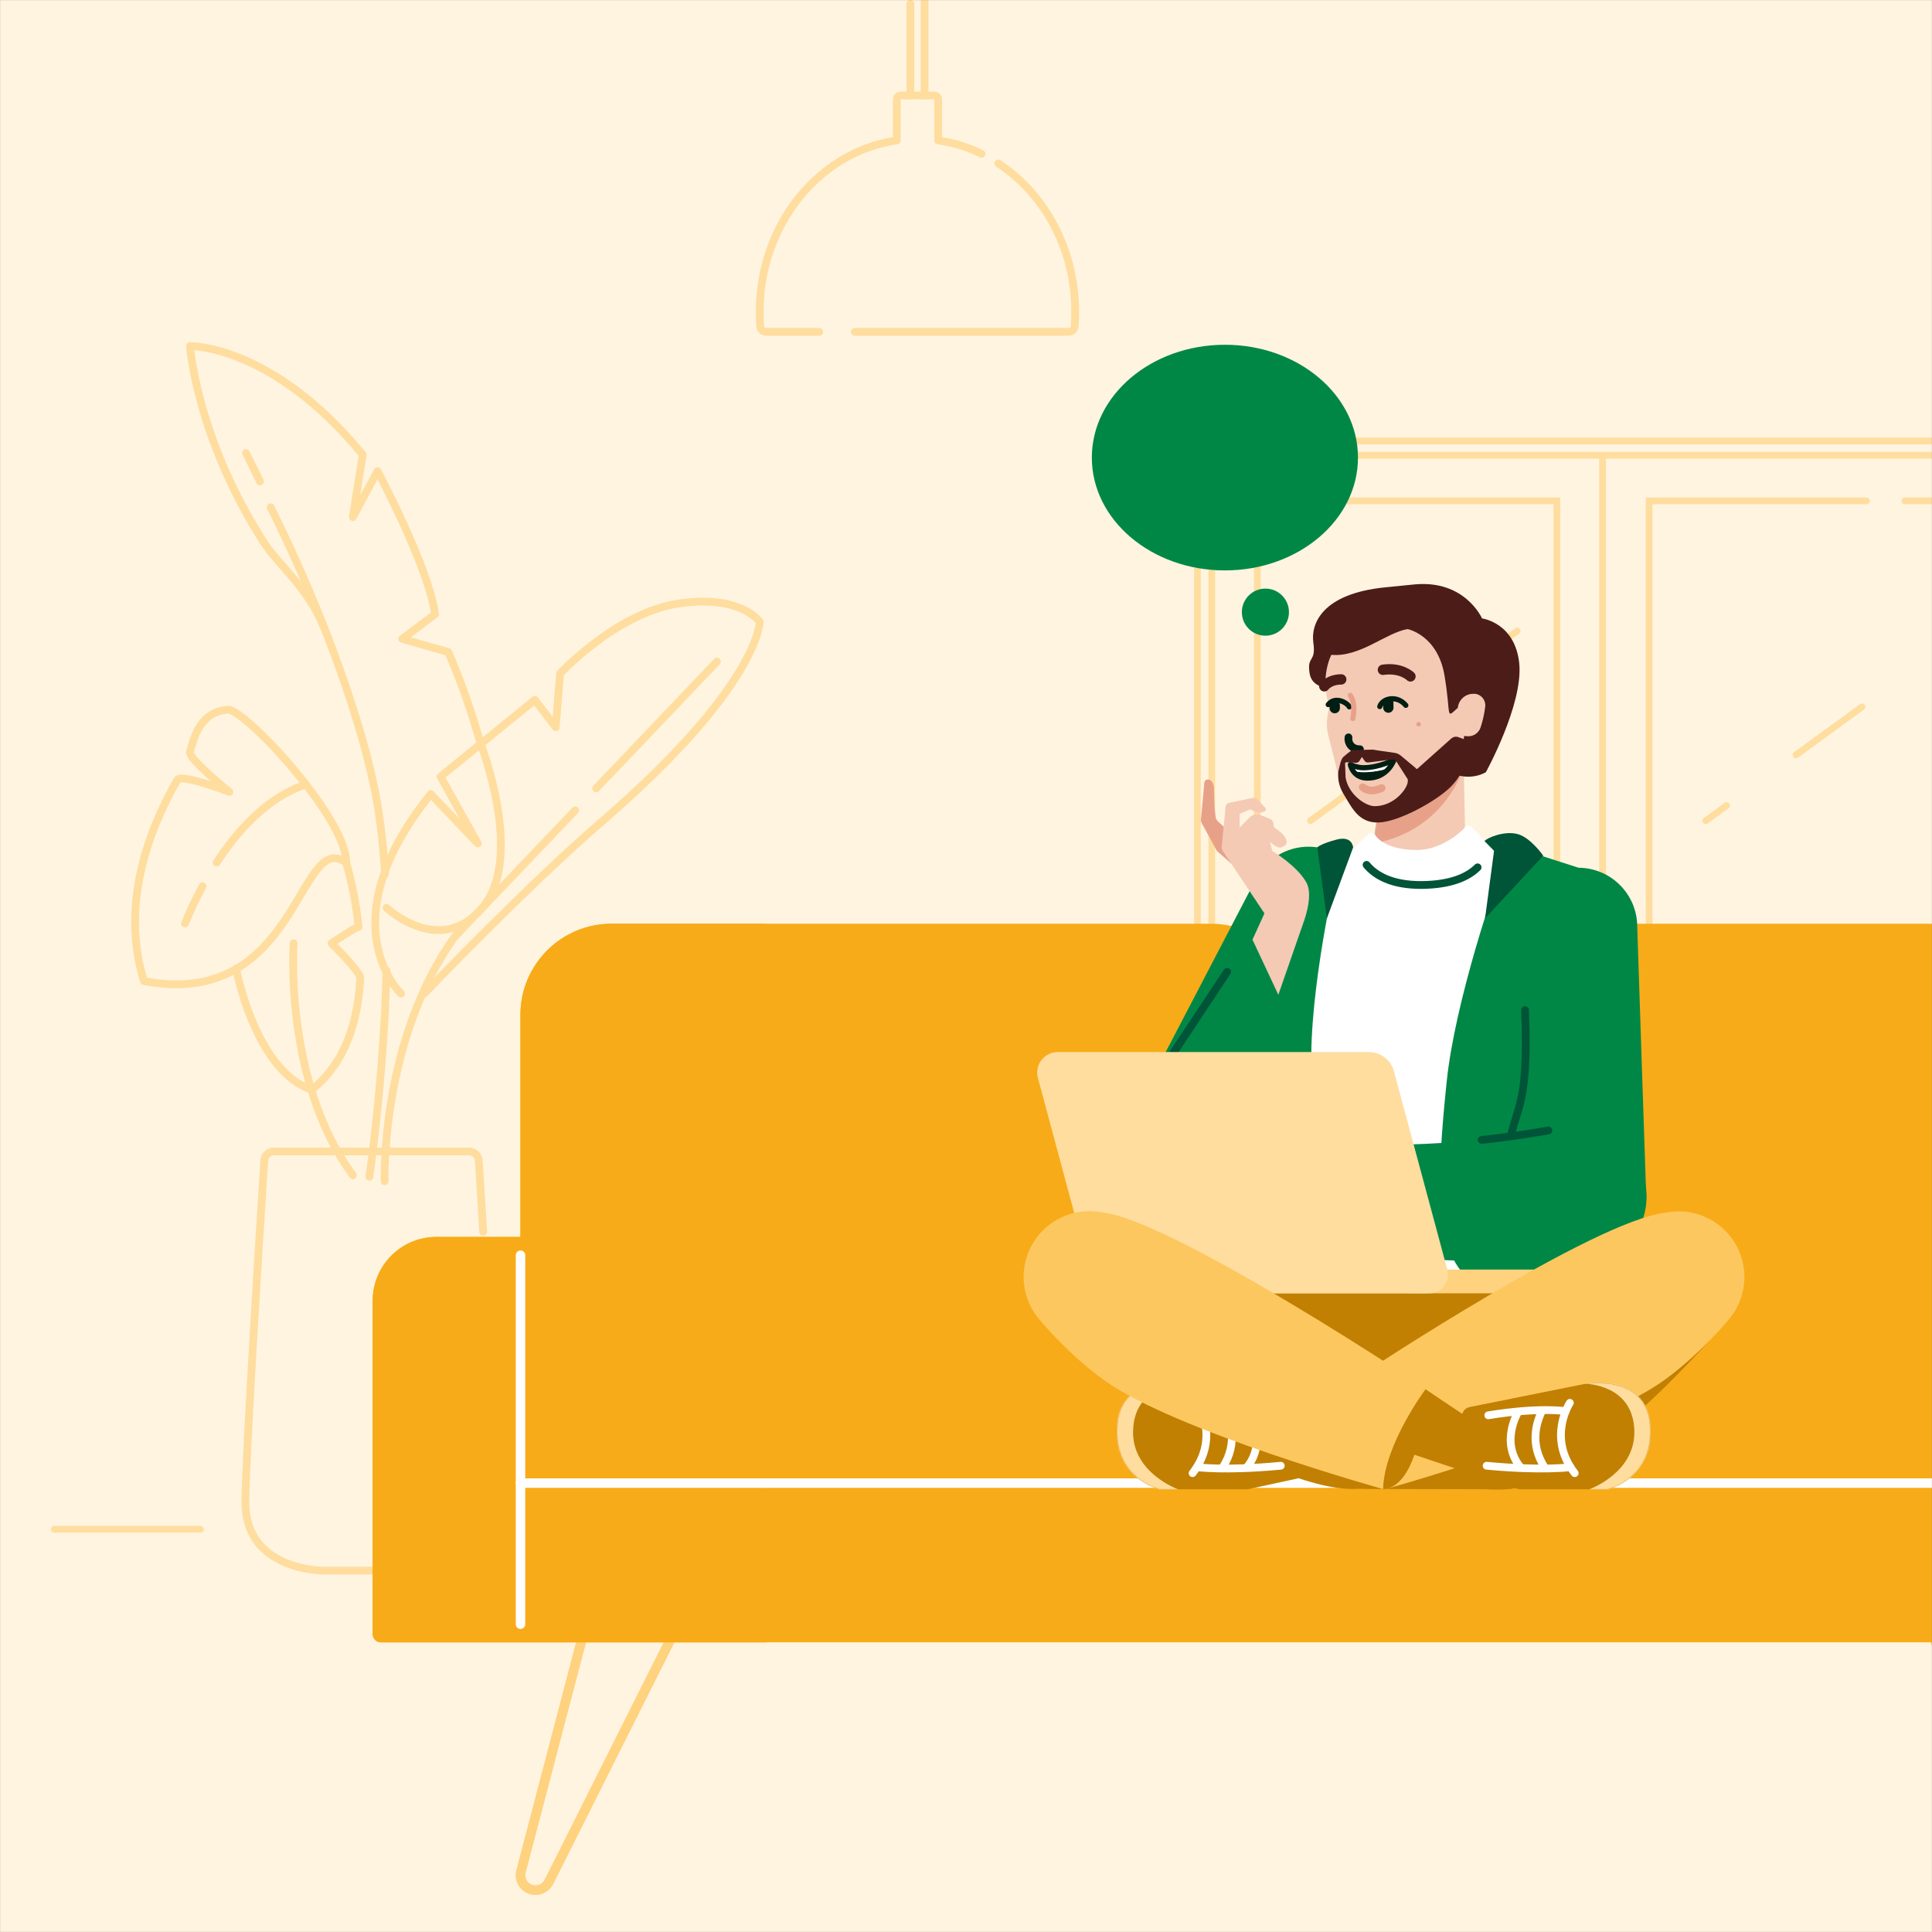 <?xml version="1.0" encoding="UTF-8"?>
<svg xmlns="http://www.w3.org/2000/svg" xmlns:xlink="http://www.w3.org/1999/xlink" width="1870" height="1870" viewBox="0 0 1870 1870">
  <rect x="0" y="0" width="1870" height="1870" fill="#808080" stroke="none"/>
  <defs>
    <path id="c" d="M32.167,136.5 C12.667,135 4.767,123.5 1.567,115.8 C0.067,112.2 -0.333,108.4 0.267,104.6 L15.067,10.3 L88.467,-1.13686838e-13 L90.267,98.7 C90.367,105.3 87.467,111.7 82.367,115.9 C71.767,124.8 52.167,138.1 32.167,136.5 Z"></path>
    <path id="e" d="M126.539,102.963 L41.339,102.963 C41.339,102.963 -4.361,92.663 0.339,39.663 C4.739,-9.237 63.039,0.863 63.039,0.863 L175.139,23.363 C178.539,24.063 181.239,26.563 182.139,29.963 L182.139,29.963 C182.139,29.963 193.539,31.863 197.139,51.563 C201.139,73.663 188.539,82.863 188.539,82.863 L188.239,83.663 C186.539,87.763 183.039,90.663 178.739,91.663 L126.539,102.963 Z"></path>
    <path id="g" d="M71.384,102.963 L156.584,102.963 C156.584,102.963 202.284,92.663 197.584,39.663 C193.184,-9.237 134.884,0.863 134.884,0.863 L22.784,23.363 C19.384,24.063 16.684,26.563 15.784,29.963 L15.784,29.963 C15.784,29.963 4.384,31.863 0.784,51.563 C-3.216,73.663 9.384,82.863 9.384,82.863 L9.684,83.663 C11.384,87.763 14.884,90.663 19.184,91.663 L71.384,102.963 Z"></path>
    <rect id="a" width="1870" height="1870" x="0" y="0"></rect>
  </defs>
  <g fill="none" fill-rule="evenodd">
    <mask id="b" fill="#fff">
      <use xlink:href="#a"></use>
    </mask>
    <g mask="url(#b)">
      <g transform="translate(-526.8 -699.5)">
        <circle cx="1527" cy="1527" r="1527" fill="#FFF4DF" fill-rule="nonzero"></circle>
        <circle cx="1527" cy="1527" r="907.4"></circle>
        <g transform="translate(579.3 609.1)">
          <line x1="141.6" y1="1570.6" y2="1570.6" stroke="#FEDD9F" stroke-linecap="round" stroke-width="6.449"></line>
          <line x1="2131.6" x2="429" y1="1570.6" y2="1570.6" stroke="#FEDD9F" stroke-linecap="round" stroke-width="6.449"></line>
          <line x1="524.5" x2="641.4" y1="853.5" y2="730.8" stroke="#FEDD9F" stroke-linecap="round" stroke-width="7.503"></line>
          <path stroke="#FEDD9F" stroke-linecap="round" stroke-linejoin="round" stroke-width="7.503" d="M260.4,696.1 C245.1,658.8 216.8,636.9 203.3,616.1 C137.8,514.6 131.4,425.399 131.4,425.399 C131.4,425.399 211,423.8 298.6,530.5 L289,591 L312.9,546.4 C312.9,546.4 362.3,638.7 368.6,684.9 L336.8,708.8 L381.4,721.5 C393.8,750.3 404.2,779.8 412.6,810 C412.6,810 455.7,920.2 414.4,969 C373.1,1017.8 321.6,969 321.6,969"></path>
          <path stroke="#FEDD9F" stroke-linecap="round" stroke-width="7.503" d="M199.1 556.4C194.8 547.4 190.3 538.2 185.6 528.9M320.2 936.3C318.2 904.1 314.5 873.1 308.2 845.7 308.2 845.7 287.5 739 209.5 581.4M305 1229.4C305 1229.4 319 1135.3 321.6 1029.8"></path>
          <path stroke="#FEDD9F" stroke-linecap="round" stroke-linejoin="round" stroke-width="7.503" d="M168,777.3 C183.9,776.1 283.3,882.3 282.6,925.4 C236.5,891.4 236.5,1068.6 86.8,1040 C64.2,966.9 90.5,895.3 119.1,845.3 C122.7,838.9 169.6,856.9 169.6,856.9 C169.6,856.9 129.6,824.8 131.4,818.2 C135.1,804.6 141,779.4 168,777.3 Z"></path>
          <path stroke="#FEDD9F" stroke-linecap="round" stroke-linejoin="round" stroke-width="7.503" d="M176 1028.3C187.8 1082.3 213 1133.4 249.2 1145.1 282.6 1118.9 294.2 1077.1 296.2 1037 296.5 1031.1 268.3 1003.4 268.3 1003.4 268.3 1003.4 293.8 986.4 294.6 987.6 292.4 966.6 288.4 945.8 282.6 925.4M157.2 925.3C176.9 895 206 861.9 243.7 849.7M126.6 984.3C131.5 971.9 137.2 959.9 143.6 948.2"></path>
          <path stroke="#FEDD9F" stroke-linecap="round" stroke-linejoin="round" stroke-width="7.503" d="M231.7,1003.4 C231.7,1003.4 222.1,1137.1 289,1227.9"></path>
          <path stroke="#FEDD9F" stroke-linecap="round" stroke-width="7.503" d="M319.8,1233.7 C319.8,1233.7 315.6,1097.4 387.7,997 L504.2,874.8"></path>
          <path stroke="#FEDD9F" stroke-linecap="round" stroke-linejoin="round" stroke-width="7.503" d="M335.7,1052.2 C335.7,1052.2 263.5,984.3 364.4,859 L410,906.8 L373.9,842.1 L465.2,767.8 L485.4,794.3 L489.6,742.3 C489.6,742.3 544.8,682.9 605.3,674.4 C665.8,665.9 682.8,692.4 682.8,692.4 C682.8,692.4 682.8,754 528.9,886.6 C458.2,947.6 358,1052.2 358,1052.2"></path>
          <path stroke="#FEDD9F" stroke-linecap="round" stroke-width="7.503" d="M418.6,1341 C423.6,1424.2 429,1519.4 429,1544.6 C429,1610.6 354.1,1610.6 354.1,1610.6 L259.9,1610.6 C259.9,1610.6 185,1610.6 185,1544.6 C185,1501.6 200.1,1262.8 203.3,1213.7 C203.6,1208.7 207.7,1204.9 212.7,1204.9 L401.5,1204.9 C406.5,1204.9 410.6,1208.8 410.9,1213.7 C411.7,1226.3 413.3,1251.5 415.2,1282.7"></path>
          <polyline stroke="#FEDD9F" stroke-linecap="round" stroke-width="6.449" points="1692 1186.4 1073.4 1186.4 1073.4 1156.5 1106.5 1156.5"></polyline>
          <polyline stroke="#FEDD9F" stroke-linecap="round" stroke-width="6.449" points="1890.6 1156.5 1923.7 1156.5 1923.7 1186.4 1728.3 1186.4"></polyline>
          <rect width="756.3" height="611.3" x="1120.4" y="531.1" stroke="#FEDD9F" stroke-linecap="round" stroke-width="6.449"></rect>
          <rect width="784" height="639.1" x="1106.5" y="517.2" stroke="#FEDD9F" stroke-linecap="round" stroke-width="6.449"></rect>
          <line x1="1498.6" x2="1498.6" y1="531.1" y2="1139.6" stroke="#FEDD9F" stroke-linecap="round" stroke-width="6.449"></line>
          <polyline stroke="#FEDD9F" stroke-linecap="round" stroke-width="6.449" points="1232.4 1098.3 1454.4 1098.3 1454.4 575.2 1164.5 575.2 1164.5 1098.3 1198.2 1098.3"></polyline>
          <polyline stroke="#FEDD9F" stroke-linecap="round" stroke-width="6.449" points="1754 575.2 1543.7 575.2 1543.7 1098.3 1833.7 1098.3 1833.7 575.2 1791.2 575.2"></polyline>
          <line x1="1416" x2="1264.8" y1="701.1" y2="811.3" stroke="#FEDD9F" stroke-linecap="round" stroke-linejoin="round" stroke-width="6.449"></line>
          <line x1="1618.7" x2="1598.5" y1="870.1" y2="884.8" stroke="#FEDD9F" stroke-linecap="round" stroke-linejoin="round" stroke-width="6.449"></line>
          <line x1="1749.7" x2="1685.9" y1="774.6" y2="821.1" stroke="#FEDD9F" stroke-linecap="round" stroke-linejoin="round" stroke-width="6.449"></line>
          <line x1="1298.1" x2="1215.9" y1="824.9" y2="884.8" stroke="#FEDD9F" stroke-linecap="round" stroke-linejoin="round" stroke-width="6.449"></line>
          <line x1="1339.4" x2="1316.8" y1="794.9" y2="811.3" stroke="#FEDD9F" stroke-linecap="round" stroke-linejoin="round" stroke-width="6.449"></line>
          <line x1="828.7" x2="828.7" y1="94" y2="182.8" stroke="#FEDD9F" stroke-linecap="round" stroke-linejoin="round" stroke-width="7.503"></line>
          <line x1="842.4" x2="842.4" y2="182.8" stroke="#FEDD9F" stroke-linecap="round" stroke-linejoin="round" stroke-width="7.503"></line>
          <path stroke="#FEDD9F" stroke-linecap="round" stroke-linejoin="round" stroke-width="7.503" d="M897.6 239.3C884.4 232.8 870.2 228.4 855.6 226.3L855.6 186.7C855.6 184.6 853.9 182.8 851.7 182.8L819.4 182.8C817.3 182.8 815.5 184.5 815.5 186.7L815.5 226.3C740.6 237.1 682.8 307.3 682.8 392.3 682.8 397 683 401.6 683.3 406.2 683.5 409.3 686.1 411.6 689.1 411.6L740.5 411.6M774.8 411.6 981.9 411.6C985 411.6 987.5 409.2 987.7 406.2 988 401.6 988.2 397 988.2 392.3 988.2 331.2 958.3 277.8 913.8 248.6"></path>
          <path fill="#FFF4DF" fill-rule="nonzero" stroke="#FED27F" stroke-linecap="round" stroke-width="9.15" d="M465.8,1919.9 L465.8,1919.9 C457.8,1919.9 451.3,1913.4 451.3,1905.4 C451.3,1904.2 451.5,1902.9 451.8,1901.7 L514.5,1662.5 L603.9,1662.5 L478.8,1911.9 C476.3,1916.7 471.3,1919.9 465.8,1919.9 Z"></path>
          <path fill="#FFF" fill-rule="nonzero" stroke="#FED27F" stroke-linecap="round" stroke-width="9.15" d="M1950.1,1919.9 L1950.1,1919.9 C1958.1,1919.9 1964.6,1913.4 1964.6,1905.4 C1964.6,1904.2 1964.4,1902.9 1964.1,1901.7 L1901.4,1662.5 L1812,1662.5 L1937.1,1911.9 C1939.6,1916.7 1944.6,1919.9 1950.1,1919.9 Z"></path>
          <path fill="#F8AB18" fill-rule="nonzero" d="M2045.9,1287.6 L1964.6,1287.6 L1964.6,1072.7 C1964.6,1024 1925.1,984.5 1876.4,984.5 L1876.4,984.5 L1296,984.5 C1247.3,984.5 1207.8,1024 1207.8,1072.7 L1207.8,1072.7 C1207.8,1024 1168.3,984.5 1119.6,984.5 L1119.6,984.5 L539.4,984.5 C490.7,984.5 451.2,1024 451.2,1072.7 L451.2,1287.6 L369.9,1287.6 C335.8,1287.6 308.2,1315.2 308.2,1349.3 L308.2,1672.1 C308.2,1676.5 311.8,1680 316.1,1680 L2099.6,1680 C2104,1680 2107.5,1676.4 2107.5,1672.1 L2107.5,1349.3 C2107.6,1315.3 2080,1287.6 2045.9,1287.6 C2045.9,1287.6 2045.9,1287.6 2045.9,1287.6 Z"></path>
          <line x1="1208" x2="1208" y1="1094.7" y2="1500.2" stroke="#FFF2D8" stroke-linecap="round" stroke-width="9.15"></line>
          <line x1="451.3" x2="1964.7" y1="1525.9" y2="1525.9" stroke="#FFF" stroke-linecap="round" stroke-width="9.15"></line>
          <line x1="451.3" x2="451.3" y1="1662.5" y2="1305.3" stroke="#FFF" stroke-linecap="round" stroke-width="9.15"></line>
        </g>
        <path fill="#C18002" fill-rule="nonzero" d="M1540.2,1983.7 L1613.5,1877.3 L1858.6,1944.7 C1912,1956.8 1945.5,2010 1933.4,2063.4 C1923.1,2108.6 1883,2140.6 1836.6,2140.7 C1832.9,2140.7 1829.2,2140.5 1825.5,2140.1 C1723.4,2129.5 1540.2,1983.7 1540.2,1983.7 Z"></path>
        <path fill="#C18002" fill-rule="nonzero" d="M2192.7,1984.1 C2192.7,1984.1 2060.2,2141.2 1979.6,2141.2 C1977.4,2141.2 1975.1,2141.2 1972.6,2141.2 C1914.3,2141.1 1866.9,2094 1866.598,2035.7 L1866.598,2035.7 C1866.3,1989.1 1896.5,1947.7 1941,1933.8 L2119.4,1877.8 L2192.7,1984.1 Z"></path>
        <path fill="#C18002" fill-rule="nonzero" d="M1760.1,2047 C1758.3,2096.9 1797.2,2138.8 1847.1,2140.6 C1848.2,2140.6 1849.3,2140.7 1850.4,2140.7 L1979.6,2141 C2031.2,2141 2094.9,2088 2094.1,2036.4 C2094,2028.7 2093.9,2003.4 2093.9,2000.5 C2093.9,1985.6 2054.9,1898 2054.9,1898 L1795,1898.1 C1790.1,1916.3 1772.9,1937 1763.4,1957.3 L1760.1,2047 Z"></path>
        <path fill="#008746" fill-rule="nonzero" d="M1844.9,1601 L1844.9,1601 C1858.6,1572.5 1846.6,1538.4 1818.1,1524.7 C1789.6,1511 1755.5,1523 1741.8,1551.5 C1740.4,1554.5 1621.5,1782 1620.9,1783.2 C1605.3,1815.7 1618.2,1854.6 1650,1871.5 C1682.8,1888.8 1723.5,1875.5 1740.9,1842.8 C1796.3,1738.7 1727.8,1797.5 1844.9,1601 Z"></path>
        <path fill="#FFF" fill-rule="nonzero" d="M2043.5,1926.4 C2055.4,1911.3 2048,1876.9 2048,1876.9 C2048,1876.9 2075.6,1641.1 2064.2,1545.7 L1946.1,1516.8 L1856,1516 L1788.2,1530.2 L1765.2,1722.5 L1768.9,1880.7 C1760,1898 1754.5,1917.4 1776.3,1926.4 C1776.3,1926.4 1801.8,1942.2 1874.8,1950.1 C1944.6,1957.5 2043.5,1926.4 2043.5,1926.4 Z"></path>
        <path fill="#F4CAB5" fill-rule="nonzero" d="M1886.9,1553.6 C1867.4,1552.1 1859.5,1540.6 1856.3,1532.9 C1854.8,1529.3 1854.4,1525.5 1855,1521.7 L1869.8,1427.4 L1943.2,1417.1 L1945,1515.8 C1945.1,1522.4 1942.2,1528.8 1937.1,1533 C1926.5,1541.9 1906.9,1555.2 1886.9,1553.6 Z"></path>
        <g transform="translate(1854.733 1417.1)">
          <mask id="d" fill="#fff">
            <use xlink:href="#c"></use>
          </mask>
          <path fill="#E8A189" fill-rule="nonzero" d="M94.967,-2.1 L2.267,-17.2 C2.267,-17.2 -59.533,109.4 1.267,98.8 C72.967,86.4 89.867,22.2 89.867,22.2 L94.967,-2.1 Z" mask="url(#d)"></path>
        </g>
        <path fill="#008746" fill-rule="nonzero" d="M1812 1519C1818 1517.4 1827.4 1518.2 1825.6 1524.1 1815.8 1556.1 1790.5 1682.3 1797.1 1746.2 1805.4 1827.5 1820.8 1909.2 1792.2 1933.8 1792.2 1933.8 1750.4 1916.9 1739.6 1913 1709.3 1886 1743.3 1815.3 1743.3 1724.2 1743.3 1679.7 1782.3 1523.7 1782.3 1523.7L1812 1519ZM2054.4 1539.3 1999.1 1521.5C1993.7 1519.5 1987.7 1522.1 1985.4 1527.4 1973.1 1555.9 1934.9 1670.6 1927.1 1746.1 1917.6 1837.6 1911.2 1932.9 1965.7 1944.6L2049.5 1942.1 2054.4 1539.3Z"></path>
        <circle cx="1811.7" cy="1824.4" r="19.5" fill="#D99A82" fill-rule="nonzero"></circle>
        <path fill="#F4CAB5" fill-rule="nonzero" d="M2061.1,1840.6 L2061.1,1840.6 L2061.1,1840.6 C2077.9,1843.8 2088.8,1860 2085.6,1876.7 C2082.4,1893.4 2066.3,1904.4 2049.5,1901.2 L2049.5,1901.2 L2049.5,1901.2 L2049.5,1901.2 C2048.7,1901 2047.9,1900.8 2047.1,1900.6 L1806.4,1843.2 L1806.4,1843.1 C1796,1840.1 1790,1829.3 1793,1819 C1795.6,1809.9 1804.3,1804 1813.7,1804.9 L1813.7,1804.8 L2058.6,1840.3 C2059.4,1840.4 2060.2,1840.5 2061.1,1840.6 L2061.1,1840.6 Z"></path>
        <circle cx="2054.9" cy="1871.2" r="30.8" fill="#F4CAB5" fill-rule="nonzero"></circle>
        <path fill="#F4CAB5" fill-rule="nonzero" d="M1822,1807.7 L1788.5,1771.2 L1771.6,1768.8 C1771.6,1768.8 1739.8,1786.3 1743.4,1798.2 C1745.8,1806 1766.7,1824.3 1774.4,1831.4 C1777.5,1834.3 1786.8,1841.6 1806.4,1843.2 L1822,1807.7 Z"></path>
        <path fill="#008746" fill-rule="nonzero" d="M1997.2,1596.5 L1997.2,1596.5 C1997.2,1564.9 2022.9,1539.3 2054.4,1539.4 C2085.9,1539.4 2111.5,1565 2111.5,1596.5 C2111.5,1599.8 2120.2,1856.4 2120.2,1857.7 C2120.2,1893.7 2091.7,1923.3 2055.8,1924.7 C2018.8,1926.1 1987.8,1896.5 1986.3,1859.5 C1981.5,1741.8 2017.7,1824.4 1997.2,1596.5 Z"></path>
        <path stroke="#005437" stroke-linecap="round" stroke-linejoin="round" stroke-width="7.503" d="M1986.9,1815.3 C1991,1770 2007.2,1780.1 2002.9,1677.1"></path>
        <path fill="#008746" fill-rule="nonzero" d="M1836.6,1808.1 C1986.9,1808.1 2020.5,1790.7 2053.4,1790.7 C2090.4,1790.6 2120.5,1820.6 2120.5,1857.6 C2120.6,1894.6 2090.6,1924.7 2053.6,1924.7 C2053.5,1924.7 2053.5,1924.7 2053.4,1924.7 C2051.6,1924.7 2049.8,1924.6 2048,1924.5 L1864.2,1916.5 L1836.6,1808.1 Z"></path>
        <path stroke="#005437" stroke-linecap="round" stroke-linejoin="round" stroke-width="7.503" d="M1960.9,1802.8 C1990.6,1799.8 2010.2,1796.1 2025.5,1793.7"></path>
        <path fill="#E8A189" fill-rule="nonzero" d="M1690,1496.3 C1689.3,1495.1 1689.1,1493.7 1689.2,1492.3 C1689.9,1485.2 1692.1,1462.6 1692.4,1457.7 C1692.7,1451.8 1700.8,1452.8 1701.7,1461.3 C1702.2,1466 1701.7,1480.2 1703.6,1491.4 C1704.2,1495.1 1723,1508.9 1726.6,1511.6 C1739.8,1521.6 1718.9,1535.6 1718.9,1535.6 L1704.7,1523.2 L1690,1496.3 Z"></path>
        <path fill="#F4CAB5" fill-rule="nonzero" d="M1710.1,1522.8 C1708.7,1520.8 1709,1518 1710.7,1516.3 L1736.9,1490.2 C1739.4,1487.7 1743.2,1487 1746.4,1488.3 C1749.9,1489.5 1753.4,1490.9 1756.8,1492.5 C1760.2,1494.3 1759.6,1499.8 1759.6,1499.8 L1767.3,1505.8 C1776.9,1515.5 1769.8,1519.1 1766.2,1519.8 C1762.6,1520.5 1756.1,1514.5 1756.1,1514.5 L1758.2,1523.1 C1758.2,1523.1 1781.9,1537.2 1791.1,1553.4 C1799,1567.2 1787.5,1594.9 1787.5,1594.9 L1750.7,1583.6 L1710.1,1522.8 Z"></path>
        <path fill="#F4CAB5" fill-rule="nonzero" d="M1709.3 1519.4 1713.1 1480.3C1713.3 1478.4 1714.6 1476.9 1716.5 1476.5L1738.9 1471.9C1740.8 1471.5 1742.7 1472.1 1744.1 1473.5L1751.6 1481.5C1752.3 1482.3 1752.3 1483.5 1751.5 1484.3 1751.4 1484.4 1751.2 1484.5 1751.1 1484.6 1749 1485.7 1745.5 1487 1742.2 1485.4L1736.9 1482.9 1726.7 1487.2 1726.5 1509.1 1709.3 1519.4ZM1704.9 1832.4 1704.9 1832.4 1704.9 1832.4C1698.5 1848.2 1680.6 1855.9 1664.8 1849.5 1649 1843.1 1641.4 1825.2 1647.7 1809.4L1647.7 1809.4 1647.7 1809.4 1647.7 1809.4C1648 1808.6 1648.4 1807.9 1648.7 1807.2L1751.4 1582 1751.5 1582C1756.1 1573 1766.8 1569 1776.2 1572.8 1785.7 1576.6 1790.5 1583.9 1787.6 1593.4L1787.7 1594.5 1705.8 1830.1C1705.5 1830.9 1705.2 1831.6 1704.9 1832.4L1704.9 1832.4Z"></path>
        <path fill="#008746" fill-rule="nonzero" d="M1790.4,1718.4 C1778.3,1781.2 1756.3,1809.7 1742.2,1839.4 C1726.4,1872.9 1686.4,1887.1 1653,1871.3 C1619.5,1855.5 1605.3,1815.5 1621.1,1782.1 L1621.1,1782.1 C1621.9,1780.5 1622.7,1778.9 1623.6,1777.4 L1739.1,1609 L1790.4,1718.4 Z"></path>
        <line x1="1623.6" x2="1714.6" y1="1777.3" y2="1640.1" stroke="#005437" stroke-linecap="round" stroke-linejoin="round" stroke-width="7.503"></line>
        <path fill="#4C1C19" fill-rule="nonzero" d="M1895.5,1265.2 L1867.5,1268 C1806.3,1274.1 1795.4,1303.4 1798,1321.6 C1800.8,1341.3 1791.5,1333.6 1794.4,1351.4 C1796.8,1365.8 1813.8,1365.6 1813.8,1365.6 C1817.4,1374.5 1820.3,1383.7 1822.3,1393.1 C1822.5,1394.2 1920.3,1440.7 1920.3,1440.7 C1944.7,1460.1 1965,1446.9 1965,1446.9 C1965,1446.9 2001.2,1381.3 1997.3,1341.7 C1993.3,1302.1 1961.3,1298.1 1961.3,1298.1 C1961.3,1298.1 1944.8,1260.3 1895.5,1265.2 Z"></path>
        <path fill="#F4CAB5" fill-rule="nonzero" d="M1970,1359.5 C1969.7,1321.9 1938.9,1291.7 1901.3,1292 L1877.2,1292.2 C1839.6,1292.5 1809.4,1323.3 1809.7,1360.9 C1809.8,1368.3 1811,1375.7 1813.5,1382.7 L1811.8,1392 C1810.7,1398.3 1810.9,1404.8 1812.4,1411 L1820.7,1444 C1823.2,1453.8 1828.1,1462.8 1834.9,1470.2 L1844.8,1480.9 C1853.4,1490.2 1867.2,1492.6 1878.5,1486.8 C1891.3,1480.2 1921,1464 1934.8,1449.1 C1939.5,1444 1942.2,1429.5 1943.7,1413.6 C1943.7,1413.6 1943.8,1410.5 1945.6,1408.7 C1958.6,1396.2 1970.2,1378.8 1970,1359.5 Z"></path>
        <path fill="#011E13" fill-rule="nonzero" d="M1836.2,1445.4 C1838.4,1448.8 1842.5,1452.5 1849.8,1452.6 C1858.5,1453 1866.9,1449.1 1872.1,1442 C1868.6,1444.9 1846.2,1449.2 1836.2,1445.4 Z"></path>
        <path fill="#FFF" fill-rule="nonzero" d="M1876.1,1435 C1876.1,1435 1861.8,1442.5 1846.6,1442.6 C1840.4,1442.7 1833.8,1439.6 1833.8,1439.6 C1834.3,1441.7 1835.1,1443.6 1836.2,1445.4 C1846.1,1449.3 1868.5,1444.9 1872.1,1442.1 C1873.8,1439.9 1875.1,1437.5 1876.1,1435 Z"></path>
        <path stroke="#011E13" stroke-linecap="round" stroke-linejoin="round" stroke-width="5.002" d="M1833.8,1439.6 C1833.8,1439.6 1840.4,1442.7 1846.6,1442.6 C1861.8,1442.5 1876.1,1435 1876.1,1435 C1876.1,1435 1870,1453.1 1849.8,1452.6 C1836.1,1452.3 1833.8,1439.6 1833.8,1439.6 Z"></path>
        <path stroke="#E8A189" stroke-linecap="round" stroke-width="7.503" d="M1845.8,1461.5 C1848.2,1463.5 1851.3,1464.6 1854.5,1464.7 C1857.8,1464.6 1861.1,1463.7 1864.1,1462.3"></path>
        <path stroke="#011E13" stroke-linecap="round" stroke-width="5.002" d="M1812.4,1381.5 C1819,1373 1830.7,1379.5 1832.8,1383.7"></path>
        <line x1="1818.7" x2="1818.7" y1="1382.3" y2="1384.9" stroke="#011E13" stroke-linecap="round" stroke-width="10.004"></line>
        <path stroke="#011E13" stroke-linecap="round" stroke-width="5.002" d="M1887.5,1382.2 C1879.1,1372 1864.8,1375.2 1862.3,1383.4"></path>
        <line x1="1870.5" x2="1870.6" y1="1379.3" y2="1384.4" stroke="#011E13" stroke-linecap="round" stroke-width="10.004"></line>
        <path stroke="#011E13" stroke-linecap="round" stroke-width="7.503" d="M1832,1413.2 C1831.2,1418.5 1835,1424.9 1843.1,1424.7"></path>
        <path stroke="#4C1C19" stroke-linecap="round" stroke-width="10.004" d="M1808.6 1363.8C1808.6 1363.8 1813.2 1357.2 1825 1357.1M1892 1354.2C1892 1354.2 1883 1345.2 1865.3 1347.8"></path>
        <path stroke="#E8A189" stroke-linecap="round" stroke-width="5.002" d="M1833.7,1372.5 C1833.7,1372.5 1839.4,1378.9 1836.2,1395"></path>
        <path fill="#4C1C19" fill-rule="nonzero" d="M1804.6,1354.3 C1804.6,1354.3 1785.3,1292.8 1848.7,1282.2 C1932,1268.3 1964,1303.7 1964,1303.7 C1964,1303.7 1979.6,1339.8 1978.2,1361.2 C1975.8,1399.5 1954.2,1421.1 1954.2,1421.1 C1952.8,1410.1 1940.7,1388.1 1937.8,1384.6 C1925.6,1395.6 1931.6,1393.3 1925,1353.6 C1918.4,1314 1889.2,1308.4 1889.2,1308.4 C1868.5,1311.8 1843.1,1335.9 1815.3,1333.3 L1804.6,1354.3 Z"></path>
        <path fill="#F4CAB5" fill-rule="nonzero" d="M1954.2,1371 C1960.3,1371.5 1964.9,1376.9 1964.4,1383 C1963.6,1390 1962.1,1396.8 1959.9,1403.5 C1958.1,1409 1952.8,1412.6 1947.1,1412.1 L1935.6,1411.2 L1937.8,1384.8 C1938.5,1376.6 1945.7,1370.4 1954,1371.1 L1954,1371.1 L1954.2,1371 Z"></path>
        <path fill="#FFF" fill-rule="nonzero" d="M1851.4,1506.7 L1838,1519.7 C1838,1519.7 1846,1556.7 1903.1,1556.1 C1959.1,1555.6 1973.4,1523.1 1973.4,1523.1 L1950.9,1499.6 C1949.1,1498.1 1946.3,1498.3 1944.8,1500.2 C1939.1,1507 1920.2,1522 1898.9,1522.2 C1873.8,1522.4 1861.3,1513.6 1857.8,1507.6 C1856.7,1505.6 1854.2,1505 1852.2,1506.1 C1851.9,1506.3 1851.7,1506.5 1851.4,1506.7 Z"></path>
        <path stroke="#005437" stroke-linecap="round" stroke-linejoin="round" stroke-width="7.503" d="M1849.5,1536.6 C1857.5,1546.3 1873.1,1556.3 1903,1556.1 C1931,1555.8 1947.6,1548.4 1957,1539"></path>
        <path fill="#005437" fill-rule="nonzero" d="M1811.1 1588.4 1836.5 1519.8C1836.5 1519.8 1836 1508 1820.3 1512.2 1804.6 1516.4 1801.8 1519.7 1801.8 1519.7L1811.1 1588.4ZM1972.9 1523 1963.7 1513.6C1966.4 1510.2 1983.9 1503 1996.7 1507.1 2008.9 1511 2020.5 1527.7 2020.5 1527.7L1964.2 1588.4 1972.9 1523Z"></path>
        <path fill="#4C1C19" fill-rule="nonzero" d="M1943.4,1414.8 L1938.4,1413 C1936,1412.1 1933.3,1412.7 1931.4,1414.4 L1898.9,1443.4 C1898.6,1443.8 1898,1443.9 1897.6,1443.6 C1897.4,1443.5 1897.3,1443.3 1897.3,1443.1 L1882.7,1430.9 C1881,1429.5 1878.9,1428.5 1876.7,1428.2 L1858.7,1425.6 C1857.3,1425.2 1855.8,1425 1854.3,1425.1 L1836,1425.5 C1834.5,1425.5 1827.1,1432.1 1827.1,1432.1 C1826.3,1432.9 1825.6,1433.9 1825.2,1435 L1824.4,1437.1 L1822.2,1446 C1821.4,1453.1 1822.9,1460.4 1826.4,1466.6 C1835.6,1481.9 1841.8,1496.1 1861.2,1495.6 C1880.6,1495.1 1918.7,1474.2 1932,1460 C1938.9,1452.6 1944.9,1443.3 1944.6,1433.2 L1944.2,1415.9 C1944.1,1415.3 1943.8,1414.9 1943.4,1414.8 Z M1888.6,1459.2 C1886,1466.1 1874.6,1479.7 1857.4,1479.8 C1848.7,1479.8 1832.1,1468.8 1829.2,1452.1 L1828.7,1438.5 C1828.7,1437.9 1829.2,1437.4 1829.8,1437.3 C1829.8,1437.3 1829.9,1437.3 1829.9,1437.3 L1839,1437.8 C1840.4,1437.9 1841.8,1437.3 1842.6,1436 L1845,1432.2 L1847.6,1435.9 C1848.4,1437.1 1849.8,1437.7 1851.2,1437.5 L1874.2,1434.6 C1875.8,1434.4 1877.4,1435.1 1878.3,1436.5 L1889.4,1453.8 C1889.6,1455.7 1889.3,1457.5 1888.6,1459.2 Z"></path>
        <circle cx="1899.9" cy="1400.5" r="2.2" fill="#E8A189" fill-rule="nonzero"></circle>
        <path fill="#FED27F" fill-rule="nonzero" d="M2044.3,1951.3 L1626.6,1951.3 L1626.6,1951.3 L1626.6,1928.3 L1626.6,1928.3 L2043.7,1928.3 C2045,1928.3 2046.1,1929.4 2046.1,1930.7 L2046.1,1930.7 L2046.1,1949.5 C2046.1,1950.5 2045.3,1951.3 2044.3,1951.3 L2044.3,1951.3 Z"></path>
        <path fill="#FEDD9F" fill-rule="nonzero" d="M1604.4,1951.3 L1910.2,1951.3 C1920.2,1951.3 1928.3,1943.2 1928.3,1933.2 C1928.3,1931.6 1928.1,1930 1927.7,1928.5 L1876,1736.4 C1873,1725.4 1863.1,1717.8 1851.7,1717.8 L1550.6,1717.8 C1539.6,1717.8 1530.7,1726.7 1530.7,1737.7 C1530.7,1739.4 1530.9,1741.2 1531.4,1742.9 L1583.1,1935.1 C1585.7,1944.6 1594.4,1951.3 1604.4,1951.3 Z"></path>
        <polygon fill="#C18002" fill-rule="nonzero" points="1862.6 2017.8 1790.1 2068 1754.6 2061.4 1754.6 2118.2 1790.1 2123.1 1895.6 2087.7"></polygon>
        <path fill="#C18002" fill-rule="nonzero" d="M1734.4,2141 L1649.2,2141 C1649.2,2141 1603.5,2130.7 1608.2,2077.7 C1612.6,2028.8 1670.9,2038.9 1670.9,2038.9 L1783,2061.4 C1786.4,2062.1 1789.1,2064.6 1790,2068 L1790,2068 C1790,2068 1801.4,2069.9 1805,2089.6 C1809,2111.7 1796.4,2120.9 1796.4,2120.9 L1796.1,2121.7 C1794.4,2125.8 1790.9,2128.7 1786.6,2129.7 L1734.4,2141 Z"></path>
        <g transform="translate(1607.86 2038.037)">
          <mask id="f" fill="#fff">
            <use xlink:href="#e"></use>
          </mask>
          <path fill="#FEDD9F" fill-rule="nonzero" d="M59.439,103.063 C59.439,103.063 15.039,87.363 15.639,46.963 C16.339,0.963 63.139,0.863 63.139,0.863 L57.639,-16.537 C57.639,-16.537 -16.061,-18.737 -20.461,45.863 C-24.861,110.463 51.739,117.563 51.739,117.563 L59.439,103.063 Z" mask="url(#f)"></path>
        </g>
        <path stroke="#FFF" stroke-linecap="round" stroke-linejoin="round" stroke-width="7.503" d="M1685.8 2057.3C1685.8 2057.3 1708.1 2090.9 1681.1 2125.4M1712.8 2065C1717.5 2075.3 1725.5 2096 1710.2 2119.9M1736.2 2066.5C1736.2 2066.5 1753.7 2095.7 1733.5 2119.9"></path>
        <path stroke="#FFF" stroke-linecap="round" stroke-linejoin="round" stroke-width="7.503" d="M1685.3,2119.6 C1685.3,2119.6 1712.5,2123.3 1766.5,2118.2"></path>
        <path stroke="#C18002" stroke-linecap="round" stroke-linejoin="round" stroke-width="7.503" d="M1764.9,2069.4 C1714.8,2061.2 1689.9,2065.4 1689.9,2065.4"></path>
        <path fill="#FDC75F" fill-rule="nonzero" d="M2138.7,1873.3 L2138.7,1873.3 C2173.1,1866.2 2206.7,1888.3 2213.9,1922.6 C2217.8,1941.4 2213,1960.9 2200.9,1975.7 L2200.9,1975.7 C2200.9,1975.7 2200.9,1975.7 2200.8,1975.8 C2200.8,1975.8 2200.7,1975.9 2200.7,1975.9 C2198.4,1978.8 2171.6,2011 2137,2035.8 C2068.4,2085 1867.3,2141 1867.3,2141 L1849.3,2027 C1849.3,2027.1 2070.1,1881 2138.7,1873.3 Z"></path>
        <path fill="#C18002" fill-rule="nonzero" d="M1904.7,2043.6 C1904.7,2043.6 1908.8,2068.7 1895.7,2107.8 C1884,2142.6 1865.6,2140.9 1865.6,2140.9 L1853.5,2081.1 L1904.7,2043.6 Z"></path>
        <polygon fill="#C18002" fill-rule="nonzero" points="1869.3 2019.2 1942.1 2068 1977.6 2061.4 1977.6 2118.2 1942.1 2123.1 1836.6 2087.7"></polygon>
        <path fill="#FDC75F" fill-rule="nonzero" d="M1594.1,1873.1 L1594.1,1873.1 C1559.7,1866 1526.1,1888.1 1518.9,1922.4 C1515,1941.2 1519.8,1960.7 1531.9,1975.5 L1531.9,1975.5 C1531.9,1975.5 1531.9,1975.5 1532,1975.6 C1532,1975.6 1532.1,1975.7 1532.1,1975.7 C1534.4,1978.6 1561.2,2010.8 1595.8,2035.6 C1664.4,2084.8 1865.5,2140.8 1865.5,2140.8 C1866.6,2097.3 1907,2043.6 1907,2043.6 C1907,2043.6 1662.8,1880.8 1594.1,1873.1 Z"></path>
        <path fill="#C18002" fill-rule="nonzero" d="M1997.8,2141 L2083,2141 C2083,2141 2128.7,2130.7 2124,2077.7 C2119.6,2028.8 2061.3,2038.9 2061.3,2038.9 L1949.2,2061.4 C1945.8,2062.1 1943.1,2064.6 1942.2,2068 L1942.2,2068 C1942.2,2068 1930.8,2069.9 1927.2,2089.6 C1923.2,2111.7 1935.8,2120.9 1935.8,2120.9 L1936.1,2121.7 C1937.8,2125.8 1941.3,2128.7 1945.6,2129.7 L1997.8,2141 Z"></path>
        <g transform="translate(1926.416 2038.037)">
          <mask id="h" fill="#fff">
            <use xlink:href="#g"></use>
          </mask>
          <path fill="#FEDD9F" fill-rule="nonzero" d="M138.484,103.063 C138.484,103.063 182.884,87.363 182.284,46.963 C181.584,0.963 134.784,0.863 134.784,0.863 L140.284,-16.537 C140.284,-16.537 213.984,-18.737 218.384,45.863 C222.784,110.463 146.184,117.563 146.184,117.563 L138.484,103.063 Z" mask="url(#h)"></path>
        </g>
        <path stroke="#FFF" stroke-linecap="round" stroke-linejoin="round" stroke-width="7.503" d="M2046.3 2057.3C2046.3 2057.3 2024 2090.9 2051 2125.4M2019.3 2065C2014.6 2075.3 2006.6 2096 2021.9 2119.9M1996 2066.5C1996 2066.5 1978.5 2095.7 1998.7 2119.9"></path>
        <path stroke="#FFF" stroke-linecap="round" stroke-linejoin="round" stroke-width="7.503" d="M2046.9 2119.6C2046.9 2119.6 2019.7 2123.3 1965.7 2118.2M1967.3 2069.4C2017.4 2061.2 2042.3 2065.4 2042.3 2065.4"></path>
        <path stroke="#FED27F" stroke-linecap="round" stroke-width="9.15" d="M1045.1,2529 L1045.1,2529 C1037.1,2529 1030.6,2522.5 1030.6,2514.5 C1030.6,2513.3 1030.8,2512 1031.1,2510.8 L1093.8,2271.6 L1183.2,2271.6 L1058.1,2521 C1055.6,2525.8 1050.6,2529 1045.1,2529 Z"></path>
        <path fill="#F8AB18" fill-rule="nonzero" d="M1269,2289.2 L895.5,2289.2 C891.1,2289.2 887.6,2285.6 887.6,2281.3 L887.6,1958.5 C887.6,1924.4 915.2,1896.8 949.3,1896.8 L1030.6,1896.8 L1030.6,1681.8 C1030.6,1633.1 1070.1,1593.6 1118.8,1593.6 L1269.1,1593.6 L1269,2289.2 Z"></path>
        <line x1="1030.6" x2="1269" y1="2135" y2="2135" stroke="#FFF" stroke-linecap="round" stroke-width="9.15"></line>
        <line x1="1030.6" x2="1030.6" y1="2271.6" y2="1914.4" stroke="#FFF" stroke-linecap="round" stroke-width="9.15"></line>
        <ellipse cx="1712.4" cy="1142.4" fill="#008746" fill-rule="nonzero" rx="128.8" ry="109.2"></ellipse>
        <circle cx="1751.6" cy="1292" r="22.8" fill="#008746" fill-rule="nonzero"></circle>
      </g>
    </g>
  </g>
</svg>
